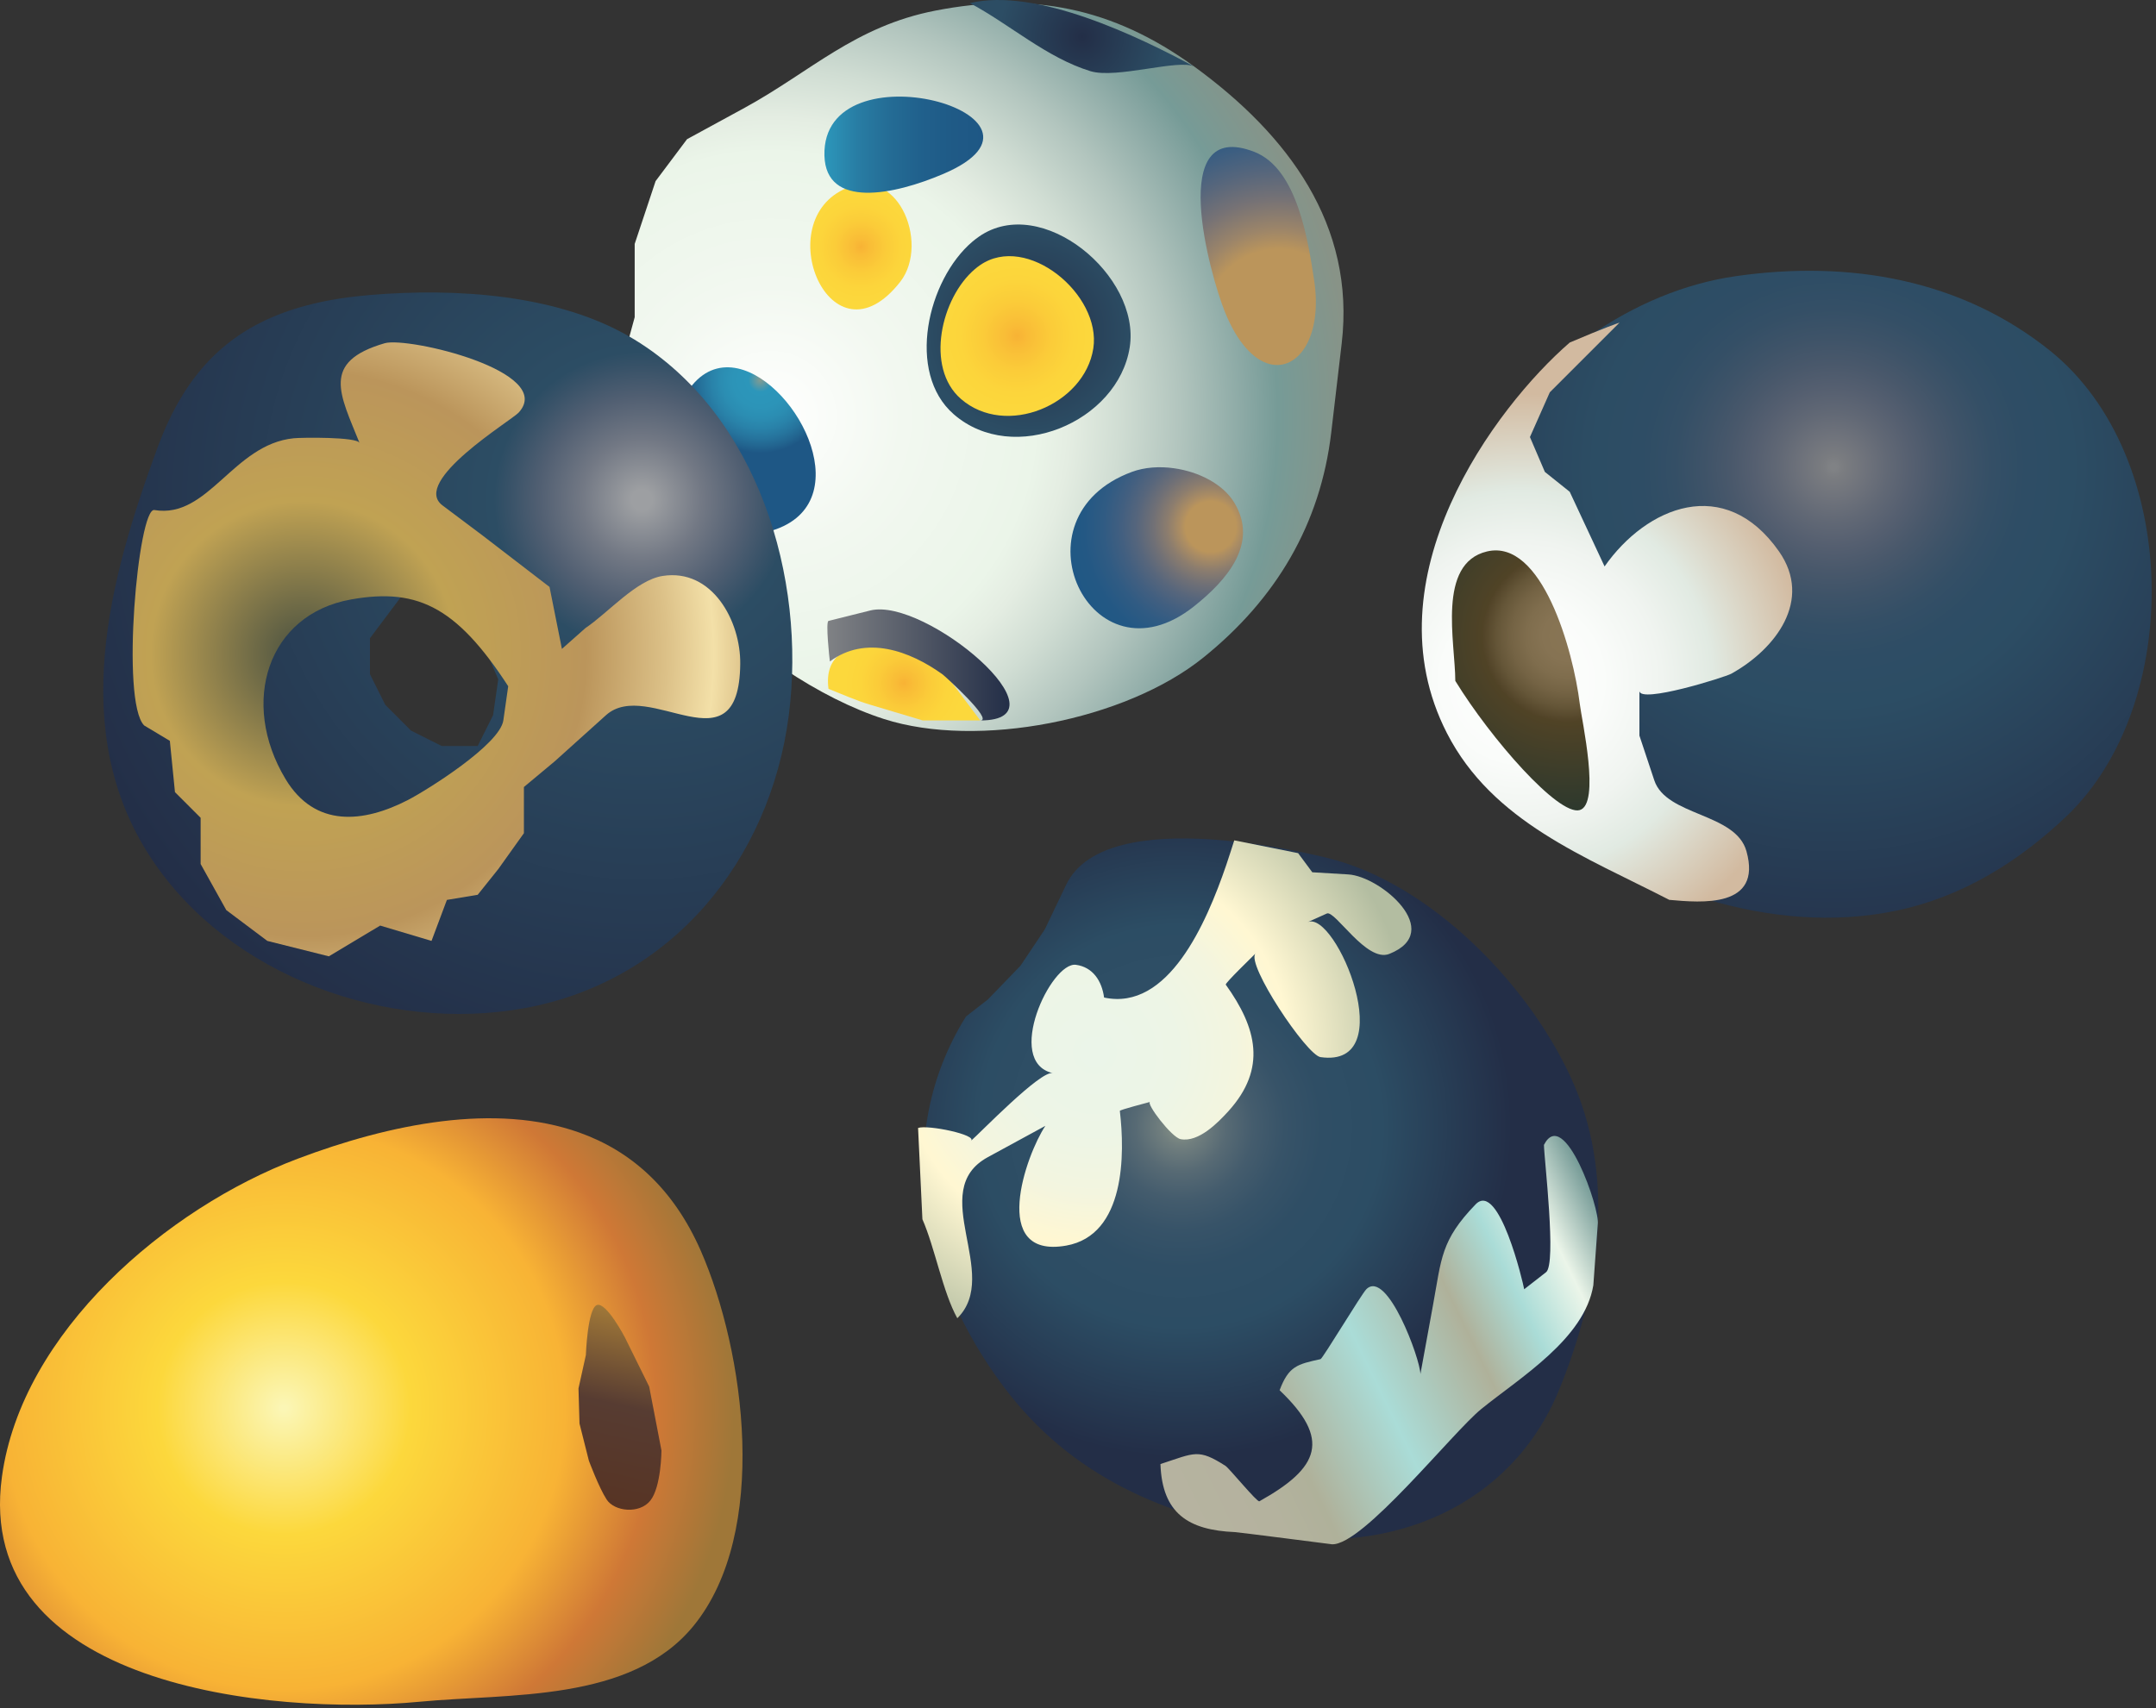 
        <svg xmlns:rdf="http://www.w3.org/1999/02/22-rdf-syntax-ns#" xmlns="http://www.w3.org/2000/svg" xmlns:cc="http://creativecommons.org/ns#" xmlns:xlink="http://www.w3.org/1999/xlink" xmlns:dc="http://purl.org/dc/elements/1.1/" x="0px" y="0px" width="501" height="397" viewBox="0 0 501 397" xml:space="preserve">
            <rect x="0" y="0" width="501" height="397" fill="#333333" stroke="none"/>
            <title>Artifact: beads</title>
            <desc xmlns:ian_image_library="https://ian.umces.edu/media-library/">
                <ian_image_library:title>Artifact: beads</ian_image_library:title>
                <ian_image_library:descr>Illustration of a collection of "money beads" from Palau</ian_image_library:descr>
                <ian_image_library:scene>
                    <ian_image_library:contains>culture, anthropology, art, jewerly, beads, artifact, artefact, Palau, money</ian_image_library:contains>
                    <ian_image_library:when>2008-12-22</ian_image_library:when>
                </ian_image_library:scene>
            </desc>
            
<defs>
</defs>
<radialGradient id="ian_symbols_cc1984f6bcbbc7f4512f272503ec1317" cx="179.12" cy="96.86" r="135.285" gradientUnits="userSpaceOnUse">
	<stop  offset="0" style="stop-color:#FFFFFF"/>
	<stop  offset="0.226" style="stop-color:#F2F8F0"/>
	<stop  offset="0.455" style="stop-color:#EBF5E9"/>
	<stop  offset="0.514" style="stop-color:#E4EDE2"/>
	<stop  offset="0.599" style="stop-color:#D0DDD3"/>
	<stop  offset="0.702" style="stop-color:#B2C5BE"/>
	<stop  offset="0.816" style="stop-color:#8AA8A4"/>
	<stop  offset="0.871" style="stop-color:#769B97"/>
	<stop  offset="1" style="stop-color:#889387"/>
</radialGradient>
<path fill="url(#ian_symbols_cc1984f6bcbbc7f4512f272503ec1317)" d="M159.651,32.35l-7.307,9.746l-4.858,14.597v17.041c0,0-3.511,12.825-3.652,13.364
	c-9.272,33.958,32.371,70.664,61.572,80.02c21.794,6.995,56.155,0.322,74.255-14.307c16.924-13.65,27.178-30.991,29.688-52.302
	c0,0,2.427-20.635,2.427-20.686c3.228-27.522-12.476-48.496-34.219-64.321C258.508,1.635,239.685-1.869,217.368,2.467
	c-18.713,3.633-29.041,14.238-44.331,22.59L159.651,32.35z"/>
<radialGradient id="ian_symbols_08ece7fa828bd204add3b1ac1fde83b1" cx="239.028" cy="76.86" r="24.19" gradientUnits="userSpaceOnUse">
	<stop  offset="0" style="stop-color:#232E47"/>
	<stop  offset="1" style="stop-color:#2C4D64"/>
</radialGradient>
<path fill="url(#ian_symbols_08ece7fa828bd204add3b1ac1fde83b1)" d="M225.979,56.154c-10.476,8.879-15.476,30.447-4.358,40.129c13.879,12.09,38.196,1.807,40.901-15.586
	c2.588-16.636-20.508-35.803-35.02-25.71C226.98,55.351,226.477,55.741,225.979,56.154z"/>
<radialGradient id="ian_symbols_4c55b63049ad1494d932019d134f7321" cx="236.378" cy="78.103" r="18.2" gradientUnits="userSpaceOnUse">
	<stop  offset="0.006" style="stop-color:#F8B335"/>
	<stop  offset="0.155" style="stop-color:#F9BD37"/>
	<stop  offset="0.447" style="stop-color:#FBCC39"/>
	<stop  offset="0.732" style="stop-color:#FCD53B"/>
	<stop  offset="1" style="stop-color:#FCD83C"/>
</radialGradient>
<path fill="url(#ian_symbols_4c55b63049ad1494d932019d134f7321)" d="M226.558,62.536c-7.888,6.663-11.638,22.9-3.269,30.183c10.437,9.092,28.721,1.355,30.767-11.721
	c1.946-12.52-15.432-26.953-26.353-19.343C227.322,61.916,226.929,62.216,226.558,62.536z"/>
<radialGradient id="ian_symbols_03c541e46401567475cfb0ed5906bd66" cx="281.357" cy="122.417" r="36.129" gradientUnits="userSpaceOnUse">
	<stop  offset="0" style="stop-color:#BB955B"/>
	<stop  offset="0.163" style="stop-color:#BB955B"/>
	<stop  offset="0.193" style="stop-color:#AE8E62"/>
	<stop  offset="0.281" style="stop-color:#8C7D6E"/>
	<stop  offset="0.374" style="stop-color:#707076"/>
	<stop  offset="0.472" style="stop-color:#57667C"/>
	<stop  offset="0.577" style="stop-color:#425F80"/>
	<stop  offset="0.69" style="stop-color:#305B83"/>
	<stop  offset="0.82" style="stop-color:#235884"/>
	<stop  offset="1" style="stop-color:#1E5785"/>
</radialGradient>
<path fill="url(#ian_symbols_03c541e46401567475cfb0ed5906bd66)" d="M272.864,108.844c-3.418-0.493-6.904-0.249-9.858,0.845c-28.354,10.466-9.572,50.283,14.409,31.279
	c7.744-6.143,15.176-14.719,9.336-24.246C284.138,112.497,278.596,109.66,272.864,108.844z"/>
<radialGradient id="ian_symbols_f8ad2c6a890ec1a479b0acf3d184cd1e" cx="200.059" cy="57.367" r="13.236" gradientUnits="userSpaceOnUse">
	<stop  offset="0.006" style="stop-color:#F8B335"/>
	<stop  offset="0.155" style="stop-color:#F9BD37"/>
	<stop  offset="0.447" style="stop-color:#FBCC39"/>
	<stop  offset="0.732" style="stop-color:#FCD53B"/>
	<stop  offset="1" style="stop-color:#FCD83C"/>
</radialGradient>
<path fill="url(#ian_symbols_f8ad2c6a890ec1a479b0acf3d184cd1e)" d="M209.744,48.729c-2.5-4.578-7.09-7.449-12.93-5.046c-18.359,7.522-3.721,42.454,12.405,21.782
	C212.715,60.971,212.512,53.805,209.744,48.729z"/>
<linearGradient id="ian_symbols_6d0ca83785cf5764ed6f4aa72745fed7" gradientUnits="userSpaceOnUse" x1="191.571" y1="33.627" x2="228.477" y2="33.627">
	<stop  offset="0.006" style="stop-color:#2C96BA"/>
	<stop  offset="0.206" style="stop-color:#287DA4"/>
	<stop  offset="0.412" style="stop-color:#246C95"/>
	<stop  offset="0.615" style="stop-color:#20608C"/>
	<stop  offset="0.813" style="stop-color:#1F5A86"/>
	<stop  offset="1" style="stop-color:#1E5785"/>
</linearGradient>
<path fill="url(#ian_symbols_6d0ca83785cf5764ed6f4aa72745fed7)" d="M219.255,40.402c31.648-13.55-28.381-30.359-27.678-4.207
	C191.941,48.539,207.632,45.377,219.255,40.402z"/>
<radialGradient id="ian_symbols_4e4cd70553e01844b5aea629bf3c2d2f" cx="176.681" cy="88.342" r="16.951" gradientUnits="userSpaceOnUse">
	<stop  offset="0" style="stop-color:#849B91"/>
	<stop  offset="0.163" style="stop-color:#2C96BA"/>
	<stop  offset="0.376" style="stop-color:#2C94B8"/>
	<stop  offset="0.532" style="stop-color:#2B8DB2"/>
	<stop  offset="0.671" style="stop-color:#2982A9"/>
	<stop  offset="0.799" style="stop-color:#26749D"/>
	<stop  offset="0.918" style="stop-color:#22648F"/>
	<stop  offset="1" style="stop-color:#1E5785"/>
</radialGradient>
<path fill="url(#ian_symbols_4e4cd70553e01844b5aea629bf3c2d2f)" d="M171.428,85.634c14.248,3.113,28.701,32.192,7.144,37.925c-17.742,4.705-28.096-21.606-17.678-34.087
	C163.962,85.795,167.695,84.833,171.428,85.634z"/>
<radialGradient id="ian_symbols_7464dd28bd397ef401b510508928b8d4" cx="210.094" cy="158.786" r="13.935" gradientUnits="userSpaceOnUse">
	<stop  offset="0.006" style="stop-color:#F8B335"/>
	<stop  offset="0.155" style="stop-color:#F9BD37"/>
	<stop  offset="0.447" style="stop-color:#FBCC39"/>
	<stop  offset="0.732" style="stop-color:#FCD53B"/>
	<stop  offset="1" style="stop-color:#FCD83C"/>
</radialGradient>
<path fill="url(#ian_symbols_7464dd28bd397ef401b510508928b8d4)" d="M192.522,160.111c3.13,1.23,6.44,2.734,9.714,3.694l12.18,3.65h13.376c0,0-7.053-9.429-7.292-9.729
	C214.658,149.918,190.437,144.542,192.522,160.111z"/>
<radialGradient id="ian_symbols_2120f272a24c0a14adfd664fcfcc0287" cx="297.179" cy="74.956" r="67.341" gradientUnits="userSpaceOnUse">
	<stop  offset="0.073" style="stop-color:#BB955B"/>
	<stop  offset="0.253" style="stop-color:#BB955B"/>
	<stop  offset="0.323" style="stop-color:#9C8569"/>
	<stop  offset="0.425" style="stop-color:#767275"/>
	<stop  offset="0.522" style="stop-color:#56667C"/>
	<stop  offset="0.612" style="stop-color:#3C5E81"/>
	<stop  offset="0.692" style="stop-color:#285984"/>
	<stop  offset="0.753" style="stop-color:#1E5785"/>
	<stop  offset="1" style="stop-color:#232E47"/>
</radialGradient>
<path fill="url(#ian_symbols_2120f272a24c0a14adfd664fcfcc0287)" d="M295.017,84.611c-3.589-0.942-7.466-4.792-10.454-12.3c-3.281-8.23-13.75-45.037,6.919-37.009
	c10.063,3.914,12.505,20.83,13.892,29.844C307.361,78.29,301.624,86.317,295.017,84.611z"/>
<linearGradient id="ian_symbols_9ac87edea86f2324d92e5823cf1a16c7" gradientUnits="userSpaceOnUse" x1="192.26" y1="154.552" x2="234.588" y2="154.552">
	<stop  offset="0" style="stop-color:#808285"/>
	<stop  offset="1" style="stop-color:#232E47"/>
</linearGradient>
<path fill="url(#ian_symbols_9ac87edea86f2324d92e5823cf1a16c7)" d="M192.844,153.739c8.369-6.191,18.542-2.478,26.191,3.015c0.42,0.3,11.938,10.701,8.77,10.701
	c21.172-0.005-12.827-28.735-25.569-25.562c0,0-9.456,2.363-9.714,2.427C191.819,144.496,192.744,153.122,192.844,153.739z"/>
<radialGradient id="ian_symbols_6dbe8acaf6f336a4c922db0833f47c26" cx="251.467" cy="8.488" r="19.399" gradientUnits="userSpaceOnUse">
	<stop  offset="0" style="stop-color:#232E47"/>
	<stop  offset="1" style="stop-color:#2C4D64"/>
</radialGradient>
<path fill="url(#ian_symbols_6dbe8acaf6f336a4c922db0833f47c26)" d="M225.378,0.719c9.272,4.939,17.798,12.686,27.996,15.818c6.076,1.865,20.671-2.935,24.182-1.035
	C264.592,8.517,240.83-2.992,225.378,0.719z"/>
<radialGradient id="ian_symbols_f515f0de1895ae74bdf3e8cc70222ddc" cx="149.158" cy="116.157" r="142.15" gradientUnits="userSpaceOnUse">
	<stop  offset="0.017" style="stop-color:#9D9FA2"/>
	<stop  offset="0.099" style="stop-color:#727884"/>
	<stop  offset="0.168" style="stop-color:#515F72"/>
	<stop  offset="0.217" style="stop-color:#385268"/>
	<stop  offset="0.242" style="stop-color:#2C4D64"/>
	<stop  offset="1" style="stop-color:#232E47"/>
</radialGradient>
<path fill="url(#ian_symbols_f515f0de1895ae74bdf3e8cc70222ddc)" d="M147.441,78.93c-17.419-10.652-41.655-12.014-61.455-10.366c-9.463,0.793-17.554,2.666-24.429,5.923
	c-11.445,5.435-19.514,14.758-24.927,29.47c-11.27,30.659-20.996,66.082-1.433,95.633c18.159,27.427,54.863,40.522,86.655,34.741
	c34.214-6.211,57.117-34.37,61.45-68.133C187.402,134.281,176.121,96.449,147.441,78.93z M114.578,166.242l-3.574,7.158h-8.345
	l-7.151-3.589l-5.964-5.962l-3.579-7.158v-8.34l7.153-9.531h5.967l5.955,4.751l7.151,5.969l3.589,8.354L114.578,166.242z"/>
<radialGradient id="ian_symbols_16bdf3bb788face4413aac8a311262b8" cx="70.462" cy="151.93" r="114.677" gradientUnits="userSpaceOnUse">
	<stop  offset="0.006" style="stop-color:#4B5241"/>
	<stop  offset="0.309" style="stop-color:#C0A253"/>
	<stop  offset="0.573" style="stop-color:#BB955B"/>
	<stop  offset="0.737" style="stop-color:#DCC188"/>
	<stop  offset="0.832" style="stop-color:#F3E0A8"/>
	<stop  offset="1" style="stop-color:#BB955B"/>
</radialGradient>
<path fill="url(#ian_symbols_16bdf3bb788face4413aac8a311262b8)" d="M119.353,161.469l11.919-7.156l-3.574-17.891l-15.508-11.919c0,0-8.088-6.064-9.365-7.031
	c-7.427-5.569,16.038-19.744,17.708-21.584c8.696-9.541-25.728-17.681-31.143-16.111c-14.858,4.329-10.41,11.787-5.845,23.176
	c-0.571-1.44-13.503-1.277-15.288-1.089c-14.106,1.421-19.807,18.777-32.375,16.685c-3.772-0.757-7.893,44.558-2.378,50.071
	l5.964,3.577l1.189,11.921l5.964,5.962v10.74l5.964,10.718l9.534,7.158l14.304,3.584l5.967-3.584l5.952-3.564l11.931,3.564
	l3.574-9.531l7.156-1.187l4.775-5.967l5.964-8.355v-10.728l7.153-5.967c0,0,11.423-10.281,11.909-10.72
	c9.861-8.867,30.923,13.45,31.208-11.885c0.132-10.081-6.56-22.295-18.049-20.488c-6.121,0.947-12.676,8.604-17.913,12.102
	l-10.745,9.531l-7.151,3.574c0,0-1.189,8.303-1.189,8.354c-0.806,5.625-17.61,16.143-22.131,18.494
	c-10.4,5.369-21.646,6.511-28.481-4.844c-10.686-17.761-4.214-38.279,15.198-41.746C97.576,136.474,106.768,141.435,119.353,161.469
	z"/>
<radialGradient id="ian_symbols_adbc23cdf5ed530419960e0e621b26ae" cx="426.066" cy="108.523" r="123.299" gradientUnits="userSpaceOnUse">
	<stop  offset="0.006" style="stop-color:#808285"/>
	<stop  offset="0.021" style="stop-color:#7A7C80"/>
	<stop  offset="0.062" style="stop-color:#6E727B"/>
	<stop  offset="0.104" style="stop-color:#616875"/>
	<stop  offset="0.149" style="stop-color:#555F70"/>
	<stop  offset="0.196" style="stop-color:#49586B"/>
	<stop  offset="0.245" style="stop-color:#3E5368"/>
	<stop  offset="0.3" style="stop-color:#344F66"/>
	<stop  offset="0.362" style="stop-color:#2E4D65"/>
	<stop  offset="0.449" style="stop-color:#2C4D64"/>
	<stop  offset="1" style="stop-color:#232E47"/>
</radialGradient>
<path fill="url(#ian_symbols_adbc23cdf5ed530419960e0e621b26ae)" d="M343.708,104.796c13.198-20.732,35.581-37.17,59.688-40.613
	c26.514-3.796,52.456,0.825,73.022,17.366c30.41,24.465,31.152,82.173,3.706,108.247c-11.06,10.496-24.18,18.714-39.575,21.893
	c-29.453,6.094-59.917-5.879-83.14-21.758C324.812,167.641,326.116,132.406,343.708,104.796z"/>
<radialGradient id="ian_symbols_c76b39728809c664796ed05712374dc6" cx="353.64" cy="158.26" r="66.778" gradientUnits="userSpaceOnUse">
	<stop  offset="0.006" style="stop-color:#FFFFFF"/>
	<stop  offset="0.282" style="stop-color:#FAFCFA"/>
	<stop  offset="0.486" style="stop-color:#F0F4F0"/>
	<stop  offset="0.663" style="stop-color:#E1EAE2"/>
	<stop  offset="1" style="stop-color:#D2BAA0"/>
</radialGradient>
<path fill="url(#ian_symbols_c76b39728809c664796ed05712374dc6)" d="M380.959,160.568v10.41c0,0,3.33,10.002,3.462,10.408c2.793,8.352,18.901,7.502,21.411,16.46
	c3.716,13.272-10.479,11.978-17.93,11.309c-19.521-10.063-41.064-18.074-51.665-38.736c-18.472-36.023,11.187-75.776,28.53-90.803
	c8.096-3.469,11.563-4.629,11.563-4.629l-16.191,16.189l-4.619,10.408l3.467,8.098l5.781,4.629l8.096,17.346
	c9.746-13.921,27.93-21.448,40.508-3.525c7.974,11.36-0.811,22.783-11.074,28.464C400.872,157.389,380.959,163.651,380.959,160.568z
	"/>
<radialGradient id="ian_symbols_a7f83debb1382ac421ce4e5055ec325d" cx="364.317" cy="147.869" r="45.446" gradientUnits="userSpaceOnUse">
	<stop  offset="0.006" style="stop-color:#887554"/>
	<stop  offset="0.125" style="stop-color:#867353"/>
	<stop  offset="0.212" style="stop-color:#7F6D4D"/>
	<stop  offset="0.289" style="stop-color:#746344"/>
	<stop  offset="0.361" style="stop-color:#655638"/>
	<stop  offset="0.427" style="stop-color:#534529"/>
	<stop  offset="0.438" style="stop-color:#504326"/>
	<stop  offset="1" style="stop-color:#25362F"/>
</radialGradient>
<path fill="url(#ian_symbols_a7f83debb1382ac421ce4e5055ec325d)" d="M345.53,128.178c-11.67,2.781-7.363,21.179-7.354,30.083c8.296,13.506,23.955,31.345,28.877,30.037
	c4.912-1.311,0.518-20.801,0.049-24.692C365.569,151.088,358.313,125.143,345.53,128.178z"/>
<radialGradient id="ian_symbols_a8c1b005c93826f4bd3c62945f64261a" cx="273.86" cy="208.703" r="76.937" gradientTransform="matrix(0.719 0.695 -0.695 0.719 222.566 -78.608)" gradientUnits="userSpaceOnUse">
	<stop  offset="0.006" style="stop-color:#889387"/>
	<stop  offset="0.061" style="stop-color:#707E7E"/>
	<stop  offset="0.137" style="stop-color:#576A74"/>
	<stop  offset="0.22" style="stop-color:#445C6D"/>
	<stop  offset="0.314" style="stop-color:#375368"/>
	<stop  offset="0.426" style="stop-color:#2F4E65"/>
	<stop  offset="0.607" style="stop-color:#2C4D64"/>
	<stop  offset="1" style="stop-color:#232E47"/>
</radialGradient>
<path fill="url(#ian_symbols_a8c1b005c93826f4bd3c62945f64261a)" d="M281.208,195.092c-14.18-0.898-28.794,0.825-33.455,10.547l-4.966,10.371l-5.654,8.462l-7.581,7.842
	l-5.083,3.95c-17.346,27.842-10.234,60.859,8.887,86.226c15.623,20.737,37.227,29.888,62.593,34.248
	c27.07,4.653,55.107-6.416,66.279-33.545c9.165-22.261,13.34-48.223,3.564-71.021c-9.756-22.744-33.33-47.07-57.695-52.852
	C302.375,197.958,291.926,195.775,281.208,195.092z"/>
<radialGradient id="ian_symbols_bedbbfb2248c0044c985cbbfae989901" cx="247.487" cy="210.239" r="73.898" gradientTransform="matrix(0.719 0.695 -0.695 0.719 222.566 -78.608)" gradientUnits="userSpaceOnUse">
	<stop  offset="0.006" style="stop-color:#EBF5E9"/>
	<stop  offset="0.258" style="stop-color:#EDF5E6"/>
	<stop  offset="0.443" style="stop-color:#F3F5DF"/>
	<stop  offset="0.606" style="stop-color:#FFF7D2"/>
	<stop  offset="0.612" style="stop-color:#FFF7D2"/>
	<stop  offset="1" style="stop-color:#B3BDA1"/>
</radialGradient>
<path fill="url(#ian_symbols_bedbbfb2248c0044c985cbbfae989901)" d="M284.924,201.127c-4.609,13.467-13.467,33.945-28.364,30.732c-0.524-3.911-2.646-7.08-6.538-7.607
	c-5.793-0.776-16.707,22.534-5.396,25.176c-2.825-0.674-16.831,13.877-19.016,15.752c1.614-1.387-10.002-3.804-12.273-3.008
	l1.006,21.221c2.871,6.519,4.744,16.963,8.11,23.008c10.347-10.205-7.297-29.575,7.078-37.432l13.384-7.285
	c-4.504,6.738-13.083,30.996,4.824,27.837c13.816-2.441,13.665-21.392,12.483-31.313c-0.024-0.254,6.382-1.899,7.036-2.09
	c-1.04,0.293,4.99,8.267,7.1,8.662c4.17,0.786,8.662-3.828,11.123-6.538c8.965-9.922,6.553-19.346-0.645-29.38
	c-0.225-0.317,6.328-6.631,6.919-7.246c-2.3,2.383,11.86,23.633,15.103,24.092c18.936,2.715,3.564-34.336-3.003-31.367
	c0,0,4.448-2.002,4.468-2.012c1.895-0.854,9.209,11.465,14.502,9.395c13.066-5.186-1.997-18.037-9.521-18.481l-8.359-0.498
	l-3.296-4.449l-14.839-2.969C286.282,196.991,285.652,198.974,284.924,201.127z"/>
<linearGradient id="ian_symbols_a7407ef7a9e3fe949de1fef9206ad100" gradientUnits="userSpaceOnUse" x1="327.177" y1="271.391" x2="368.235" y2="158.585" gradientTransform="matrix(0.719 0.695 -0.695 0.719 222.566 -78.608)">
	<stop  offset="0.006" style="stop-color:#B6B3A0"/>
	<stop  offset="0.174" style="stop-color:#B4B29E"/>
	<stop  offset="0.264" style="stop-color:#AFB19A"/>
	<stop  offset="0.461" style="stop-color:#AADCD7"/>
	<stop  offset="0.663" style="stop-color:#AFB19A"/>
	<stop  offset="0.781" style="stop-color:#AADCD7"/>
	<stop  offset="0.893" style="stop-color:#EBF5E9"/>
	<stop  offset="1" style="stop-color:#769B97"/>
</linearGradient>
<path fill="url(#ian_symbols_a7407ef7a9e3fe949de1fef9206ad100)" d="M370.251,298.74c-2.056,12.437-16.978,21.416-26.011,28.735
	c-6.675,5.405-27.539,31.763-34.712,31.465c0,0-21.753-2.798-22.554-2.832c-10.776-0.454-16.919-4.302-17.314-15.815
	c8.008-2.603,8.73-3.662,15.127,0.43c0.85,0.552,7.344,8.496,7.852,8.223c14.033-7.813,16.694-14.399,4.707-25.811
	c2.129-5.62,4.102-6.035,9.517-7.231c0.503-0.122,9.546-15.181,10.659-16.265c4.834-4.688,12.505,16.226,12.549,19.731
	c0,0,2.92-15.942,2.944-16.133c1.968-10.742,1.782-14.927,9.878-23.306c5.42-5.61,11.045,18.237,11.289,19.731
	c0,0,5.049-3.926,5.078-3.955c2.5-1.934-0.449-26.44-0.483-29.604c4.731-9.189,13.081,15.02,12.505,18.472
	C371.282,284.575,370.261,298.642,370.251,298.74z"/>
<radialGradient id="ian_symbols_079b6849930695648d915a14950b061e" cx="84.449" cy="344.42" r="104.7" gradientTransform="matrix(0.976 0.216 -0.216 0.976 57.956 -27.048)" gradientUnits="userSpaceOnUse">
	<stop  offset="0.006" style="stop-color:#FBF6B5"/>
	<stop  offset="0.281" style="stop-color:#FCD83C"/>
	<stop  offset="0.624" style="stop-color:#F8B335"/>
	<stop  offset="0.826" style="stop-color:#CF7836"/>
	<stop  offset="1" style="stop-color:#9F7738"/>
</radialGradient>
<path fill="url(#ian_symbols_079b6849930695648d915a14950b061e)" d="M134.685,263.266c-19.492-6.987-43.928-2.095-65.537,6.069
	c-30.291,11.44-64.087,40.205-68.701,73.911c-6.643,48.647,62.483,55.596,97.063,52.29c20.715-1.978,49.07,0.22,63.655-17.642
	c17.698-21.694,11.941-63.755,1.672-87.197C156.377,275.986,146.433,267.47,134.685,263.266z"/>
<linearGradient id="ian_symbols_d1c3223a52ec2ea4c14fec5701f230da" gradientUnits="userSpaceOnUse" x1="161.119" y1="350.174" x2="161.119" y2="305.008" gradientTransform="matrix(0.976 0.216 -0.216 0.976 57.956 -27.048)">
	<stop  offset="0.006" style="stop-color:#573424"/>
	<stop  offset="0.517" style="stop-color:#573C32"/>
	<stop  offset="0.989" style="stop-color:#9F7738"/>
</linearGradient>
<path fill="url(#ian_symbols_d1c3223a52ec2ea4c14fec5701f230da)" d="M138.713,303.33c-2.188,0.757-2.571,11.631-2.571,11.631l-1.714,7.749l0.237,8.174l2.17,8.608
	c0,0,2.319,6.255,4.136,9.048c1.816,2.798,7.639,3.423,10.166,0.225s2.571-11.621,2.571-11.621l-2.856-14.863l-5.64-11.421
	C145.212,310.859,140.901,302.573,138.713,303.33z"/>
</svg>
